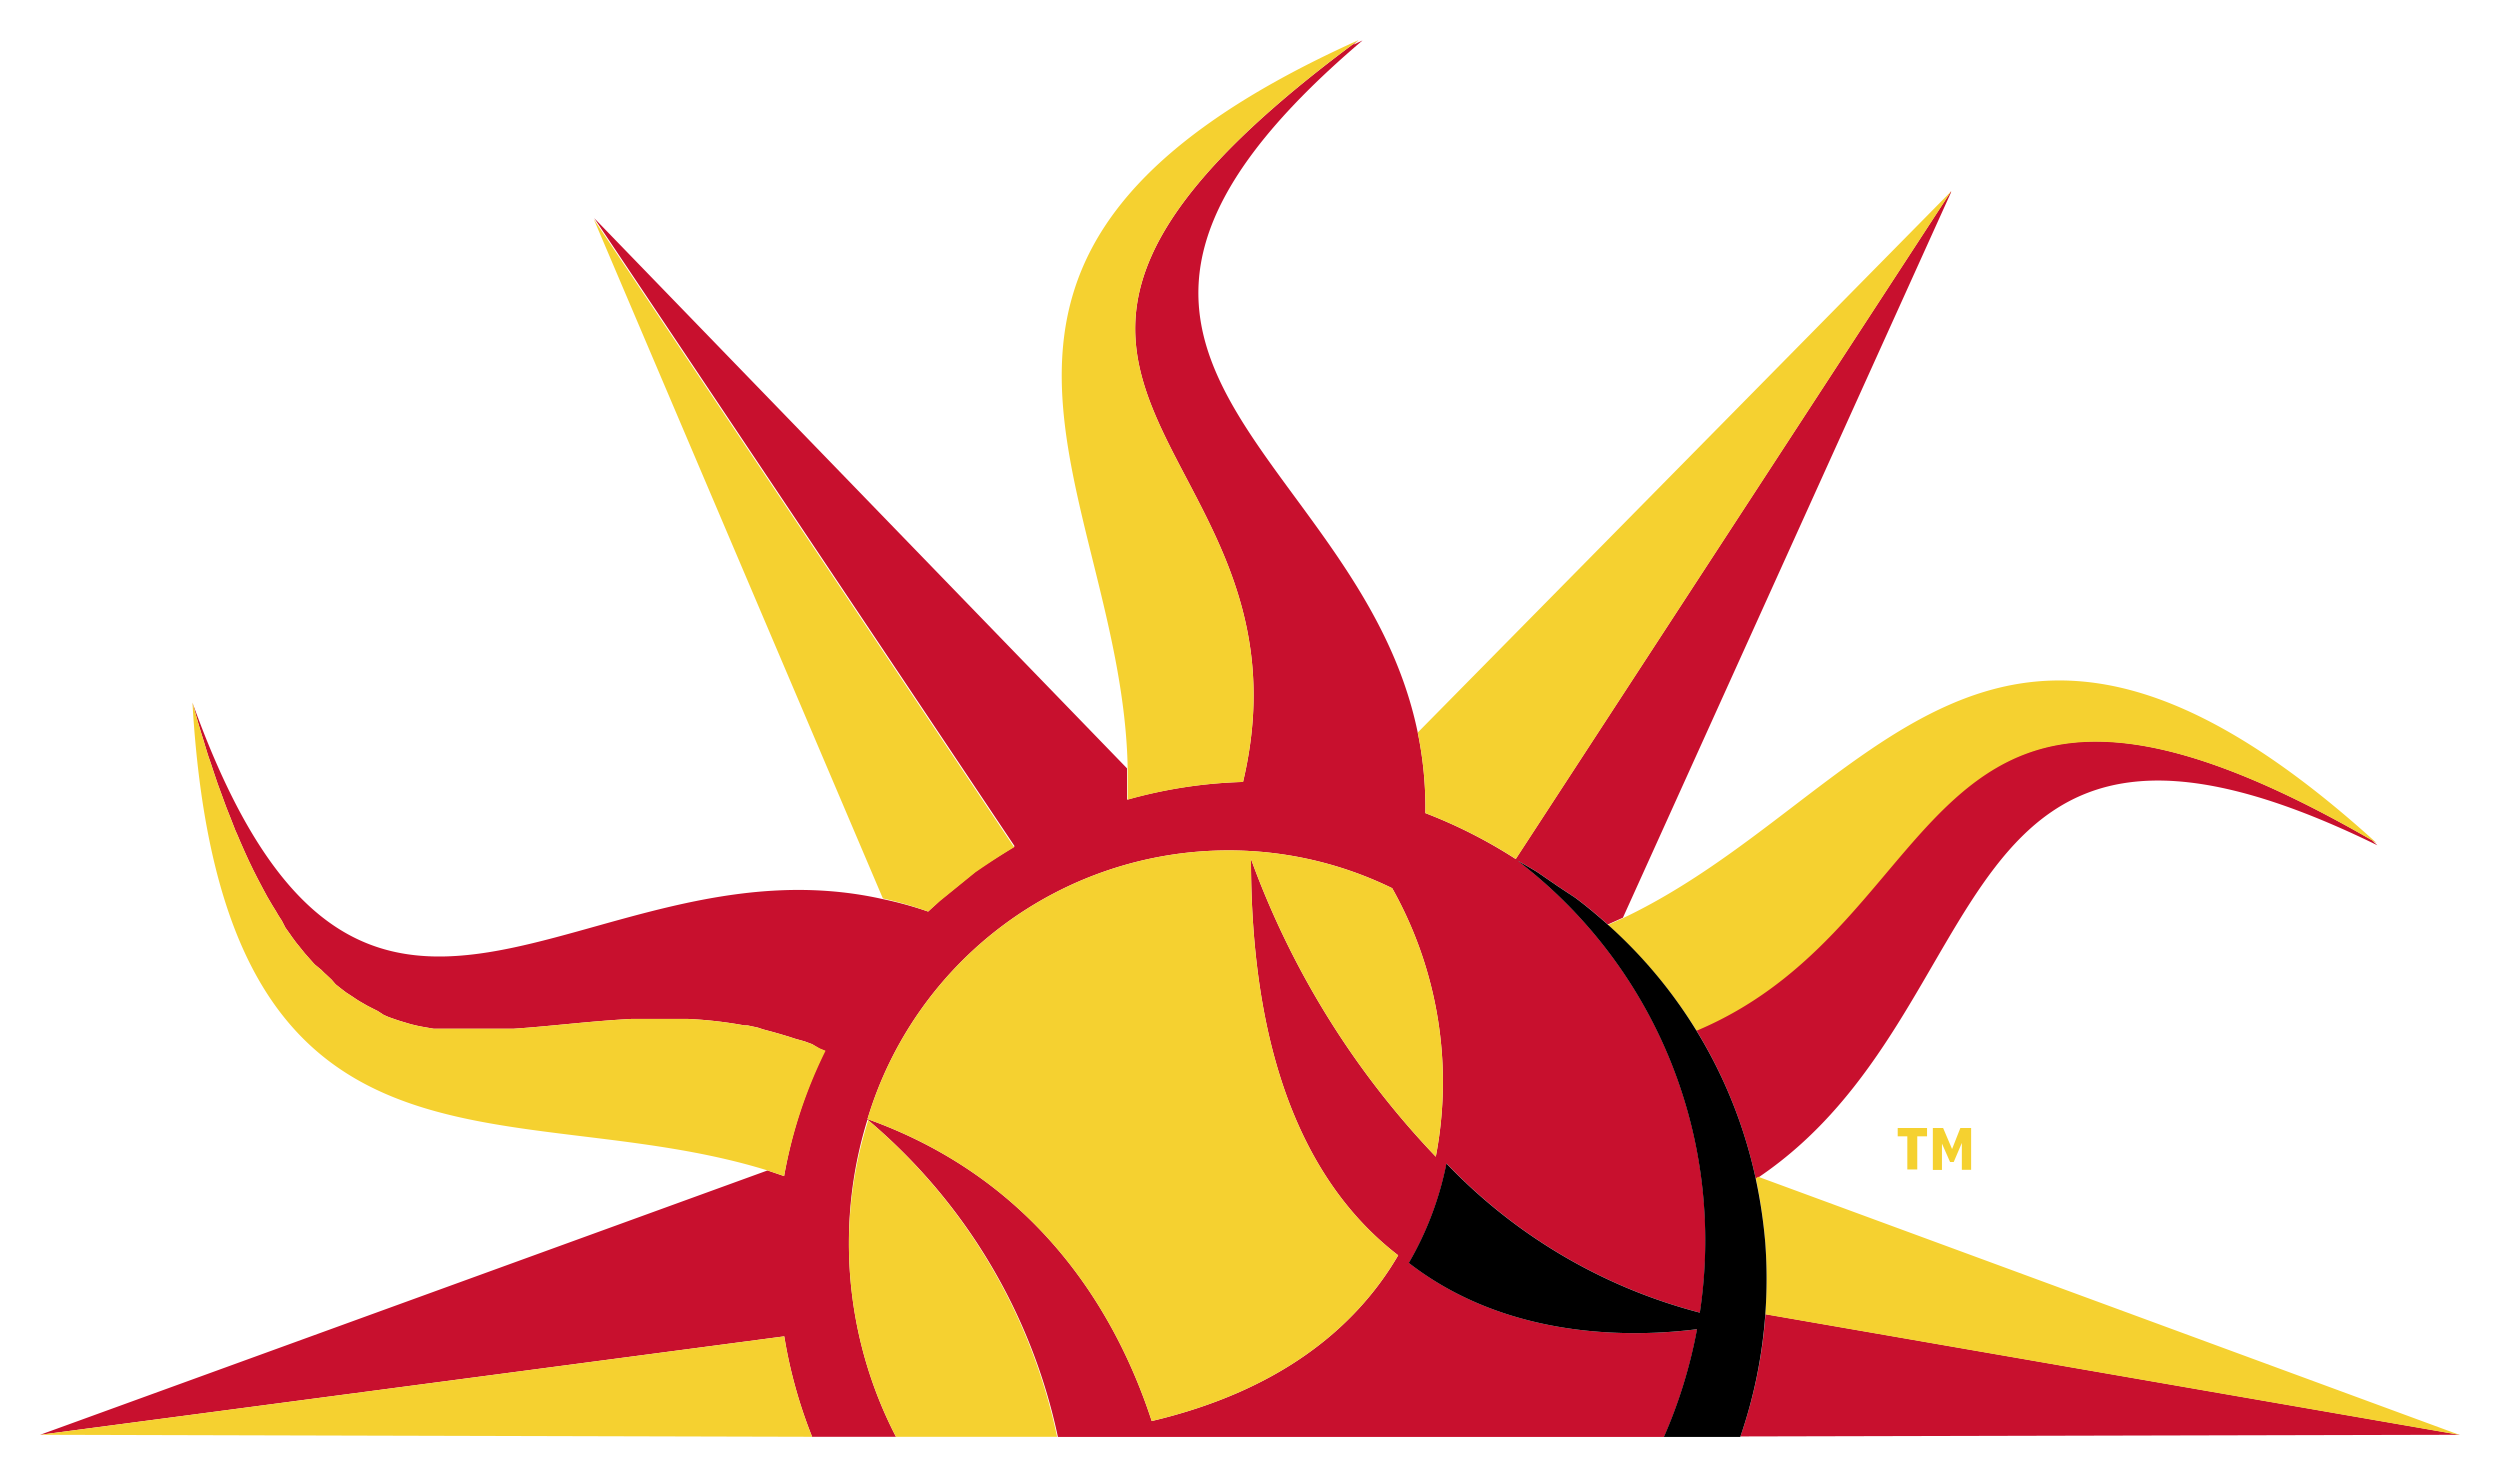 <svg xmlns="http://www.w3.org/2000/svg" viewBox="0 0 150.84 88.99"><defs><style>.cls-1{fill:none;}.cls-2{fill:#c8102e;}.cls-3{fill:#f5d130;}</style></defs><g id="Layer_2" data-name="Layer 2"><g id="ARTWORK"><path class="cls-1" d="M2.41,89a2.42,2.42,0,0,1-.82-4.69l35.82-13L34.88,71C23,69.51,10.67,68,9.15,42.53A2.41,2.41,0,0,1,11.07,40a2.81,2.81,0,0,1,.49-.05,2.44,2.44,0,0,1,2.28,1.6c4.34,12.09,8.81,13.72,12.61,13.72a34.57,34.57,0,0,0,8.75-1.72c3.86-1.07,8.22-2.29,12.94-2.29.4,0,.81,0,1.21,0L33.59,14.16a2.42,2.42,0,0,1,4-2.63l27.18,28c-.35-1.73-.78-3.45-1.2-5.14C60.65,22.75,57.67,10.72,80.92.21a2.49,2.49,0,0,1,1-.21l.32,0a2.42,2.42,0,0,1,1.49,4.26C70.51,15.54,74.1,20.42,80.05,28.51a48.22,48.22,0,0,1,6.64,11.08L116,9.84a2.42,2.42,0,0,1,3.93,2.68l-16.6,36.72c1.16-.83,2.29-1.69,3.4-2.55,5.21-4,10.59-8.08,17.51-8.08,6.33,0,12.92,3.31,20.76,10.43a2.33,2.33,0,0,1,.69,1.08,2.42,2.42,0,0,1-2.26,3.27,2.48,2.48,0,0,1-1.06-.24c-5-2.46-9-3.65-12.16-3.65-5.48,0-7.84,3.6-11.53,10-2.06,3.55-4.34,7.48-7.78,10.78l38.34,14.08a2.41,2.41,0,0,1-.82,4.68Z"/><path class="cls-1" d="M49.81,63.4l-.34-.14.34.14Z"/><path class="cls-1" d="M81.46,2.76l.46-.34-.46.34Z"/><path class="cls-2" d="M106.52,79.29l41.9,7.28h-.31l-43.1.1A29,29,0,0,0,106.52,79.29Zm-4.18-17.14a28.74,28.74,0,0,1,3.6,9l.14-.1C121,61,116.75,37.94,143.44,51c-.1-.1-.2-.18-.3-.27l.25.12C115.2,34.48,118.3,55.39,102.34,62.15ZM54.06,86.69H49a28.82,28.82,0,0,1-1.68-6.06L2.42,86.57,46.31,70.62l1,.34a28.47,28.47,0,0,1,2.45-7.56h0l-.34-.14L49,63l-.46-.17L48,62.68l-.43-.14L47,62.37l-.39-.11-.56-.15L45.72,62l-.61-.13-.19,0a25.17,25.17,0,0,0-3.39-.39h0l-.79,0H38.87l-.79,0h0c-2.48.13-4.84.44-7.1.59l-.71,0h0l-.61,0H28l-.45,0h-.27l-.42,0-.29,0-.4,0-.29-.05-.4-.07-.3-.06-.38-.09-.3-.09-.37-.11-.3-.1-.37-.13-.3-.13L22.79,61l-.3-.15-.35-.18-.31-.18c-.2-.11-.39-.24-.58-.37l-.37-.24-.3-.23-.33-.26L20,59.1l-.31-.29a4.11,4.11,0,0,1-.3-.29L19,58.2c-.1-.1-.19-.21-.29-.32l-.31-.35-.29-.36c-.1-.13-.21-.25-.31-.39s-.19-.25-.28-.39l-.3-.42L17,55.54c-.1-.15-.2-.3-.29-.46s-.19-.31-.28-.46l-.3-.51-.27-.5-.29-.55-.27-.53-.29-.6-.26-.57-.29-.66c-.08-.2-.17-.4-.26-.6l-.28-.72-.25-.63c-.1-.26-.19-.52-.29-.79l-.24-.65-.3-.89c-.07-.22-.14-.43-.22-.65s-.22-.7-.33-1.06l-.18-.58c-.17-.56-.33-1.14-.5-1.74,10.2,28.43,23.55,7.79,41.66,11.86A22.58,22.58,0,0,1,56,55l.74-.69v0l.9-.73,1.23-1,0,0c.76-.55,1.55-1,2.35-1.52-9.72-14.54-25.37-37.9-25.37-37.9L68,46.36c0,.63,0,1.26,0,1.89a28.69,28.69,0,0,1,7-1.07c4.94-20.89-21.34-23.63,6.51-44.42h0l.46-.34-.32.28.56-.26C59.76,21.52,82,27,85.54,44.2A22.27,22.27,0,0,1,86,49.06a29.72,29.72,0,0,1,5.45,2.77l26.27-40.29,0,.06L97.92,55.37l-.91.41c-.62-.55-1.26-1.09-1.94-1.6v0l-1-.66-1.31-.9,0,0c-.39-.24-.78-.46-1.18-.68a28.75,28.75,0,0,1,11.23,20.65,29.15,29.15,0,0,1-.24,6.61,32.5,32.5,0,0,1-15.29-9,19.5,19.5,0,0,1-2.27,6c6,4.65,13.5,4.49,17.39,4a29.59,29.59,0,0,1-2,6.5h-37l.43,0A34.34,34.34,0,0,0,52.34,67.55,24.87,24.87,0,0,0,51.22,75,25.34,25.34,0,0,0,54.06,86.69ZM52.34,67.52c10.5,3.76,15.12,12,17.15,18.22,7.57-1.79,12.26-5.52,14.87-10-5-3.85-8.88-11-8.88-23.91A51.47,51.47,0,0,0,86.63,69.79,23.86,23.86,0,0,0,84,53.59a22.49,22.49,0,0,0-9.93-2.28A22.75,22.75,0,0,0,52.34,67.52Z"/><path class="cls-3" d="M56,55a22.58,22.58,0,0,0-2.73-.79L35.93,13.47l-.11-.25s15.65,23.36,25.37,37.9c-.8.47-1.59,1-2.35,1.52l0,0-1.23,1-.9.73v0ZM2.42,86.57h.31L49,86.69a28.82,28.82,0,0,1-1.68-6.06ZM106.51,75a29.4,29.4,0,0,1,0,4.3l41.9,7.28L106.08,71l-.14.1A30.79,30.79,0,0,1,106.51,75ZM91.46,51.83l26.27-40.29L85.54,44.2A22.27,22.27,0,0,1,86,49.06,29.72,29.72,0,0,1,91.46,51.83ZM49.81,63.4l-.34-.14L49,63l-.46-.17L48,62.68l-.43-.14L47,62.37l-.39-.11-.56-.15L45.72,62l-.61-.13-.19,0a25.17,25.17,0,0,0-3.39-.39h0l-.79,0H38.87l-.79,0h0c-2.48.13-4.84.44-7.1.59l-.71,0h0l-.61,0H28l-.45,0h-.27l-.42,0-.29,0-.4,0-.29-.05-.4-.07-.3-.06-.38-.09-.3-.09-.37-.11-.3-.1-.37-.13-.3-.13L22.79,61l-.3-.15-.35-.18-.31-.18c-.2-.11-.39-.24-.58-.37l-.37-.24-.3-.23-.33-.26L20,59.1l-.31-.29a4.11,4.11,0,0,1-.3-.29L19,58.2c-.1-.1-.19-.21-.29-.32l-.31-.35-.29-.36c-.1-.13-.21-.25-.31-.39s-.19-.25-.28-.39l-.3-.42L17,55.54c-.1-.15-.2-.3-.29-.46s-.19-.31-.28-.46l-.3-.51-.27-.5-.29-.55-.27-.53-.29-.6-.26-.57-.29-.66c-.08-.2-.17-.4-.26-.6l-.28-.72-.25-.63c-.1-.26-.19-.52-.29-.79l-.24-.65-.3-.89c-.07-.22-.14-.43-.22-.65s-.22-.7-.33-1.06l-.18-.58c-.17-.56-.33-1.14-.5-1.74C13.4,73.12,30.69,65.78,46.31,70.62l1,.34A28.47,28.47,0,0,1,49.81,63.4ZM75,47.18c4.94-20.89-21.34-23.63,6.51-44.42l.46-.34c-28.86,13-14.25,27-13.93,43.94,0,.63,0,1.26,0,1.89A28.69,28.69,0,0,1,75,47.18Zm27.39,15c16-6.76,12.86-27.67,41-11.32-23.25-21.1-30.31-2.65-45.47,4.54l-.91.41A28.89,28.89,0,0,1,102.34,62.15Zm-50,5.4A24.87,24.87,0,0,0,51.22,75a25.34,25.34,0,0,0,2.84,11.69h9.29l.43,0A34.34,34.34,0,0,0,52.34,67.55ZM69.49,85.74c7.57-1.79,12.26-5.52,14.87-10-5-3.85-8.88-11-8.88-23.91A51.47,51.47,0,0,0,86.63,69.79,23.86,23.86,0,0,0,84,53.59a22.49,22.49,0,0,0-9.93-2.28A22.75,22.75,0,0,0,52.34,67.52C62.84,71.28,67.46,79.53,69.49,85.74Z"/><path d="M106.51,75a30.79,30.79,0,0,0-.57-3.85A28.6,28.6,0,0,0,97,55.78c-.62-.55-1.26-1.09-1.94-1.6v0l-1-.66-1.31-.9,0,0c-.39-.24-.78-.46-1.18-.68a28.75,28.75,0,0,1,11.23,20.65,29.15,29.15,0,0,1-.24,6.61,32.5,32.5,0,0,1-15.29-9,19.5,19.5,0,0,1-2.27,6c6,4.65,13.5,4.49,17.39,4a29.59,29.59,0,0,1-2,6.5H105a29,29,0,0,0,1.51-7.39A29.4,29.4,0,0,0,106.51,75Z"/><path class="cls-3" d="M114.5,68.06h1.77v.5h-.59v2h-.6v-2h-.58Zm3.78,0-.5,1.27-.54-1.27h-.62v2.53h.55V69l.49,1.11h.22l.49-1.15v1.62h.56V68.06Z"/></g></g></svg>